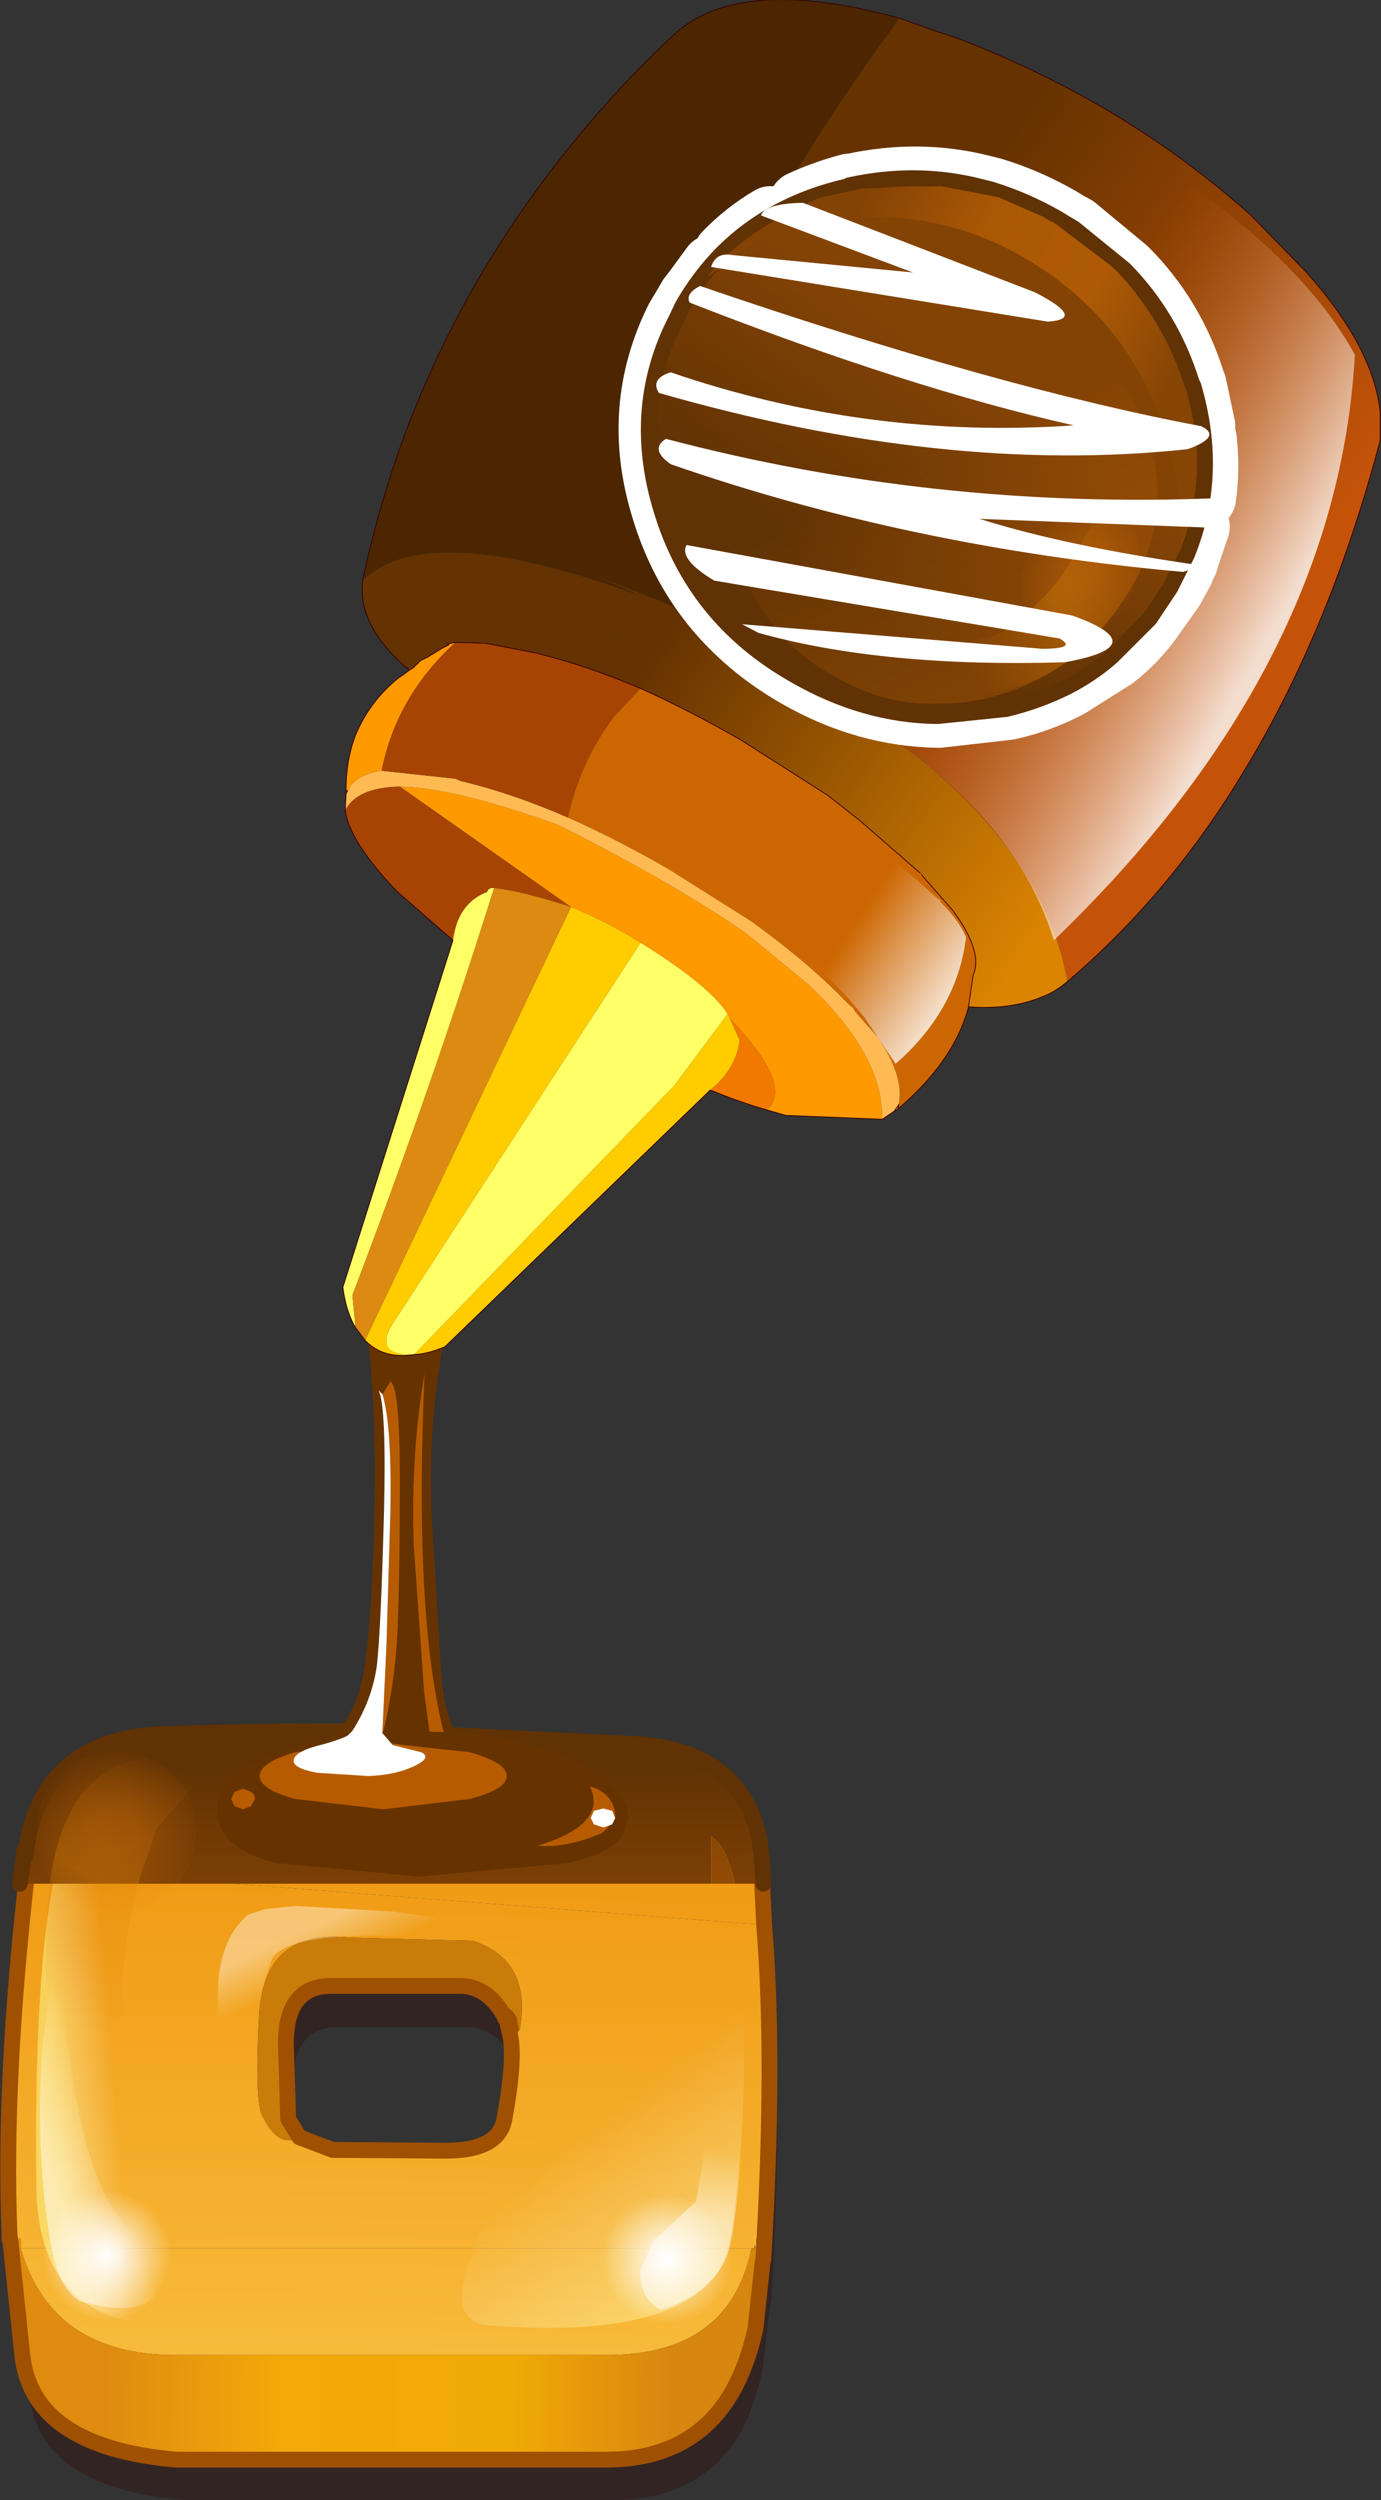 <?xml version="1.0" encoding="UTF-8" standalone="no"?>
<svg xmlns:xlink="http://www.w3.org/1999/xlink" height="157.8px" width="87.2px" xmlns="http://www.w3.org/2000/svg">
  <rect width="100%" height="100%" fill="#333333" stroke="none"/>
  <g transform="matrix(1.0, 0.0, 0.0, 1.0, 43.65, 78.9)">
    <path d="M-3.75 33.85 Q4.2 34.1 4.95 42.1 L5.1 45.15 Q5.8 53.65 5.05 66.3 L5.0 66.45 4.5 70.65 Q4.0 73.1 2.95 74.9 0.45 78.85 -4.8 78.9 L-4.9 78.9 -32.05 78.9 Q-41.2 78.1 -41.8 72.25 L-42.5 65.05 -42.55 64.75 -42.55 64.65 Q-43.0 55.05 -41.45 41.6 L-41.4 42.05 -41.35 41.6 Q-40.25 33.5 -32.6 33.2 -25.25 32.9 -18.15 33.05 L-3.75 33.85 M-10.95 51.7 L-11.05 51.2 -11.2 50.95 -11.2 51.0 -11.25 51.05 Q-12.4 49.05 -14.1 49.05 L-22.3 49.05 Q-25.15 49.05 -25.15 52.65 L-25.0 57.4 -24.3 58.6 -22.2 59.35 -15.0 59.45 Q-11.7 59.4 -11.3 57.4 -10.65 53.6 -11.0 52.1 L-11.15 51.2 -10.95 51.7 M4.55 65.0 L4.55 65.5 4.7 65.0 4.55 65.0 M4.45 65.55 L4.5 65.5 4.45 65.35 4.45 65.55" fill="#330000" fill-opacity="0.302" fill-rule="evenodd" stroke="none"/>
    <path d="M-41.8 39.0 Q-40.7 30.95 -33.05 30.6 -25.7 30.3 -18.6 30.45 L-4.2 31.25 Q3.75 31.5 4.45 39.55 L4.6 42.6 -41.8 39.0" fill="url(#gradient0)" fill-rule="evenodd" stroke="none"/>
    <path d="M-41.8 39.0 L4.6 42.6 Q5.3 51.1 4.55 63.7 L4.35 62.45 4.25 62.45 4.1 62.45 4.1 62.9 4.1 63.0 4.05 62.95 4.0 62.75 4.0 63.0 3.8 63.0 -42.35 63.0 -42.35 62.45 -42.45 62.35 -42.6 63.5 -43.0 62.5 -43.05 62.45 -43.05 62.2 -43.05 62.1 Q-43.45 52.45 -41.9 39.0 L-41.85 39.5 -41.8 39.0 M-11.5 48.6 L-11.6 48.5 -11.5 48.6 -11.4 49.15 Q-11.2 48.4 -10.85 49.3 -10.0 44.85 -13.8 43.6 L-21.6 43.4 Q-27.05 42.8 -27.3 48.45 -27.6 54.1 -27.0 54.8 -26.05 56.7 -24.75 56.0 L-22.65 56.8 -15.5 56.85 Q-12.15 56.85 -11.8 54.85 -11.1 51.05 -11.45 49.5 L-11.65 48.6 -11.7 48.5 -11.6 48.5 -11.7 48.5 -11.7 48.4 -11.7 48.35 -11.5 48.6 M-11.6 48.5 L-11.7 48.35 -11.6 48.5 -11.4 49.15 -11.6 48.5 M-11.4 49.15 L-11.65 48.6 -11.4 49.15 M-43.05 62.2 L-43.0 62.5 -43.05 62.2" fill="url(#gradient1)" fill-rule="evenodd" stroke="none"/>
    <path d="M-11.5 48.6 L-11.7 48.35 -11.7 48.4 -11.75 48.45 Q-12.85 46.45 -14.6 46.45 L-22.75 46.45 Q-25.6 46.45 -25.6 50.1 L-25.45 54.85 -24.75 56.0 Q-26.05 56.7 -27.0 54.8 -27.6 54.1 -27.3 48.45 -27.05 42.8 -21.6 43.4 L-13.8 43.6 Q-10.0 44.85 -10.85 49.3 -11.2 48.4 -11.4 49.15 L-11.5 48.6" fill="#ca7c0b" fill-rule="evenodd" stroke="none"/>
    <path d="M3.8 63.0 Q2.45 69.7 -5.25 69.75 L-5.35 69.75 -32.55 69.75 Q-40.4 69.75 -42.35 63.0 L3.8 63.0" fill="url(#gradient2)" fill-rule="evenodd" stroke="none"/>
    <path d="M4.55 63.7 L4.5 63.9 4.05 68.1 Q3.5 70.55 2.45 72.3 0.0 76.3 -5.25 76.35 L-5.35 76.35 -32.55 76.35 Q-41.65 75.55 -42.25 69.7 L-43.0 62.5 -42.6 63.5 -42.45 62.35 -42.35 62.45 -42.35 63.0 Q-40.4 69.75 -32.55 69.75 L-5.35 69.75 -5.25 69.75 Q2.45 69.7 3.8 63.0 L4.0 63.0 4.05 62.95 4.1 63.0 4.1 62.9 4.25 62.45 4.35 62.45 4.55 63.7" fill="url(#gradient3)" fill-rule="evenodd" stroke="none"/>
    <path d="M4.6 42.6 L4.45 39.55 Q3.75 31.5 -4.2 31.25 L-18.6 30.45 Q-25.7 30.3 -33.05 30.6 -40.7 30.95 -41.8 39.0 L-41.85 39.5 -41.9 39.0 Q-43.45 52.45 -43.05 62.1 L-43.05 62.2 -43.05 62.45 M4.6 42.6 Q5.3 51.1 4.55 63.7 L4.5 63.9 4.05 68.1 Q3.5 70.55 2.45 72.3 0.0 76.3 -5.25 76.35 L-5.35 76.35 -32.55 76.35 Q-41.65 75.55 -42.25 69.7 L-43.0 62.5 -43.05 62.2 M-11.6 48.5 L-11.5 48.6 -11.7 48.35 -11.7 48.4 -11.7 48.5 -11.65 48.6 -11.4 49.15 -11.5 48.6 M-11.6 48.5 L-11.7 48.5 -11.75 48.5 M-11.75 48.45 L-11.7 48.5 -11.65 48.6 -11.45 49.5 Q-11.1 51.05 -11.8 54.85 -12.15 56.85 -15.5 56.85 L-22.65 56.8 -24.75 56.0 -25.45 54.85 -25.6 50.1 Q-25.6 46.45 -22.75 46.45 L-14.6 46.45 Q-12.85 46.45 -11.75 48.45" fill="none" stroke="#9f5000" stroke-linecap="round" stroke-linejoin="round" stroke-width="1.0"/>
    <path d="M-11.7 48.35 L-11.6 48.5 -11.4 49.15 M-11.7 48.4 L-11.75 48.45 -11.75 48.5" fill="none" stroke="#9f5000" stroke-linecap="round" stroke-linejoin="round" stroke-width="1.0"/>
    <path d="M-16.4 42.1 L-15.1 42.55 -15.25 43.5 Q-25.35 42.7 -26.5 44.8 -27.4 47.35 -27.4 48.8 L-28.55 48.8 -29.8 48.8 Q-30.3 44.15 -28.2 42.15 L-28.0 41.95 -26.9 41.6 -25.95 41.5 -24.95 41.4 -18.9 41.75 -16.4 42.1" fill="url(#gradient4)" fill-rule="evenodd" stroke="none"/>
    <path d="M-34.75 67.75 Q-41.2 66.8 -41.35 59.3 -41.7 33.75 -36.5 33.4 -27.7 30.95 -29.75 44.4 -36.1 49.9 -34.75 67.75" fill="url(#gradient5)" fill-rule="evenodd" stroke="none"/>
    <path d="M-28.35 34.0 Q-35.0 36.3 -36.0 40.2 -38.8 42.7 -39.7 40.2 -40.25 31.6 -30.45 31.7 L-28.35 34.0" fill="url(#gradient6)" fill-rule="evenodd" stroke="none"/>
    <path d="M2.95 47.85 L3.3 46.9 Q3.55 55.75 2.45 62.4 1.35 69.05 -13.15 67.85 -15.15 67.3 -14.2 64.35 -13.25 61.4 -12.75 61.1 L-9.2 58.45 -6.05 52.85 Q-5.8 52.4 -5.05 49.15 -4.3 45.85 -0.95 45.8 1.9 45.7 2.95 47.85" fill="url(#gradient7)" fill-rule="evenodd" stroke="none"/>
    <path d="M3.4 53.9 Q3.05 59.65 2.5 62.6 1.95 65.6 -1.9 66.9 -3.2 66.25 -3.25 64.45 L-2.4 62.55 0.3 60.05 Q1.6 52.85 2.6 40.85 3.75 48.15 3.4 53.9" fill="url(#gradient8)" fill-rule="evenodd" stroke="none"/>
    <path d="M-40.95 50.1 L-39.7 41.0 Q-39.95 48.4 -38.6 54.7 -37.3 60.95 -34.55 62.55 L-33.75 63.6 Q-32.7 67.95 -38.6 66.35 -39.9 65.55 -40.35 63.2 -40.85 60.8 -41.05 57.2 -41.25 53.6 -40.95 50.1" fill="url(#gradient9)" fill-rule="evenodd" stroke="none"/>
    <path d="M-4.55 60.65 Q-3.3 59.4 -1.55 59.45 0.25 59.4 1.45 60.65 2.75 61.9 2.75 63.7 2.75 65.5 1.45 66.7 0.25 68.0 -1.55 68.0 -3.3 68.0 -4.55 66.7 -5.8 65.5 -5.8 63.7 -5.8 61.9 -4.55 60.65" fill="url(#gradient10)" fill-rule="evenodd" stroke="none"/>
    <path d="M-39.9 60.4 Q-38.65 59.15 -36.9 59.2 -35.1 59.15 -33.9 60.4 -32.6 61.65 -32.6 63.45 -32.6 65.25 -33.9 66.45 -35.1 67.75 -36.9 67.75 -38.65 67.75 -39.9 66.45 -41.15 65.25 -41.15 63.45 -41.15 61.65 -39.9 60.4" fill="url(#gradient11)" fill-rule="evenodd" stroke="none"/>
    <path d="M2.75 40.0 Q2.3 37.9 1.5 37.2 L1.25 37.0 1.25 40.0 -42.4 40.0 -42.1 37.85 -42.05 38.25 -42.0 37.85 -41.9 37.2 Q-40.6 30.8 -33.25 30.55 -25.85 30.3 -18.7 30.45 L-4.25 31.15 Q3.1 31.3 4.3 37.2 L4.45 38.3 4.55 40.0 2.75 40.0" fill="url(#gradient12)" fill-rule="evenodd" stroke="none"/>
    <path d="M2.75 40.0 L1.25 40.0 1.25 37.0 1.5 37.2 Q2.3 37.9 2.75 40.0" fill="url(#gradient13)" fill-rule="evenodd" stroke="none"/>
    <path d="M-42.4 40.0 L-42.1 37.85 -42.05 38.25 -42.0 37.85 -41.9 37.2 Q-40.6 30.8 -33.25 30.55 -25.85 30.3 -18.7 30.45 L-4.25 31.15 Q3.1 31.3 4.3 37.2 L4.45 38.3 4.55 40.0" fill="none" stroke="#603204" stroke-linecap="round" stroke-linejoin="round" stroke-width="1.0"/>
    <path d="M-32.75 33.1 Q-31.25 34.6 -31.25 36.75 -31.25 38.85 -32.75 40.3 -34.2 41.8 -36.3 41.8 -38.4 41.8 -39.9 40.3 -41.35 38.85 -41.35 36.75 -41.35 34.6 -39.9 33.1 -38.4 31.65 -36.3 31.65 -34.2 31.65 -32.75 33.1" fill="url(#gradient14)" fill-rule="evenodd" stroke="none"/>
    <path d="M-40.65 41.4 Q-40.1 33.65 -35.5 32.3 L-34.35 32.0 -33.7 32.2 -33.2 32.35 -33.1 32.4 Q-31.9 33.1 -31.25 33.65 L-31.55 34.0 -33.8 36.55 -34.25 38.05 Q-34.8 39.25 -35.15 41.05 -35.75 43.55 -35.95 46.35 L-35.75 48.25 -36.7 48.85 -39.4 49.25 Q-41.2 49.15 -40.65 41.4" fill="url(#gradient15)" fill-rule="evenodd" stroke="none"/>
    <path d="M-16.8 7.45 L-16.4 10.05 -16.4 9.0 Q-16.4 9.35 -16.55 8.7 L-16.8 7.45 -16.55 8.7 Q-16.4 9.35 -16.4 9.0 L-16.4 10.05 -16.8 7.45 Q-17.75 12.6 -17.55 18.6 L-16.9 27.85 -16.55 30.45 -16.15 31.2 -20.7 31.2 Q-19.55 31.15 -19.5 30.35 L-19.5 30.6 Q-18.75 27.7 -18.55 24.1 -18.4 20.45 -18.4 14.55 -18.4 8.6 -19.0 8.3 L-19.5 9.1 -19.75 8.85 Q-19.25 9.75 -19.4 16.45 -19.6 24.0 -19.85 26.2 -20.15 28.4 -21.4 30.35 -22.1 31.1 -22.55 31.2 L-23.3 31.2 Q-21.1 29.75 -20.6 26.15 -20.1 22.5 -20.0 16.1 -19.9 9.65 -20.45 5.35 L-15.55 5.35 Q-16.65 10.8 -16.4 16.7 L-15.8 26.65 Q-15.5 30.65 -14.0 31.2 L-15.4 31.2 Q-17.55 23.75 -16.8 7.45" fill="#663300" fill-rule="evenodd" stroke="none"/>
    <path d="M-16.8 7.45 Q-17.55 23.75 -15.4 31.2 L-16.15 31.2 -16.55 30.45 -16.9 27.85 -17.55 18.6 Q-17.75 12.6 -16.8 7.45 M-19.5 9.1 L-19.0 8.3 Q-18.4 8.6 -18.4 14.55 -18.4 20.45 -18.55 24.1 -18.75 27.7 -19.5 30.6 L-19.5 30.35 -19.25 25.0 -19.0 16.55 Q-18.9 11.05 -19.5 9.1" fill="#b75b00" fill-rule="evenodd" stroke="none"/>
    <path d="M-22.55 31.2 Q-22.1 31.1 -21.4 30.35 -20.15 28.4 -19.85 26.2 -19.6 24.0 -19.4 16.45 -19.25 9.75 -19.75 8.85 L-19.5 9.1 Q-18.9 11.05 -19.0 16.55 L-19.25 25.0 -19.5 30.35 Q-19.55 31.15 -20.7 31.2 L-22.55 31.2" fill="#ffffff" fill-rule="evenodd" stroke="none"/>
    <path d="M-16.8 7.45 L-16.55 8.7 Q-16.4 9.35 -16.4 9.0 L-16.4 10.05 -16.8 7.45 Q-17.55 23.75 -15.4 31.2 L-16.15 31.2 -16.55 30.45 -16.9 27.85 -17.55 18.6 Q-17.75 12.6 -16.8 7.45 Z" fill="none" stroke="#663300" stroke-linecap="round" stroke-linejoin="round" stroke-width="0.05"/>
    <path d="M-24.7 31.3 Q-21.45 30.4 -17.2 30.4 -11.8 30.35 -7.9 32.0 -5.55 32.95 -4.6 34.2 -4.0 34.9 -4.0 35.75 L-4.2 36.75 Q-4.95 38.1 -7.85 38.7 L-17.2 39.55 -26.15 38.7 Q-29.35 37.95 -29.85 36.05 L-29.95 35.55 Q-30.15 33.25 -26.35 31.85 L-24.7 31.3 M-4.8 35.7 Q-4.9 34.3 -6.4 33.85 -5.25 36.25 -9.7 37.6 -7.85 37.75 -5.65 36.8 -5.05 36.35 -4.8 35.7 M-29.05 34.65 L-28.85 35.1 -28.3 35.3 -27.8 35.1 -27.55 34.65 Q-27.55 34.4 -27.8 34.2 L-28.3 34.0 -28.85 34.2 -29.05 34.65" fill="#663300" fill-rule="evenodd" stroke="none"/>
    <path d="M-29.05 34.65 L-28.85 34.2 -28.3 34.0 -27.8 34.2 Q-27.55 34.4 -27.55 34.65 L-27.8 35.1 -28.3 35.3 -28.85 35.1 -29.05 34.65 M-4.8 35.7 Q-5.05 36.35 -5.65 36.8 -7.85 37.75 -9.7 37.6 -5.25 36.25 -6.4 33.85 -4.9 34.3 -4.8 35.7" fill="#b75b00" fill-rule="evenodd" stroke="none"/>
    <path d="M-14.0 34.65 L-19.45 35.3 -25.0 34.65 Q-27.25 34.05 -27.25 33.2 -27.25 32.35 -25.0 31.7 L-19.45 31.1 -14.0 31.7 Q-11.65 32.35 -11.65 33.2 -11.65 34.05 -14.0 34.65" fill="#b75b00" fill-rule="evenodd" stroke="none"/>
    <path d="M-18.85 31.25 L-17.05 31.7 Q-16.35 32.05 -17.55 32.6 -18.75 33.15 -20.4 33.2 L-23.6 33.0 Q-25.25 32.7 -25.1 32.15 -24.95 31.6 -23.25 31.2 -21.6 30.75 -20.95 30.2 L-19.8 30.15 -18.85 31.25" fill="#ffffff" fill-rule="evenodd" stroke="none"/>
    <path d="M-4.8 35.85 L-5.0 36.25 -5.55 36.45 -6.15 36.25 -6.35 35.85 -6.15 35.4 -5.55 35.25 -5.0 35.4 -4.8 35.85" fill="#ffffff" fill-rule="evenodd" stroke="none"/>
    <path d="M-17.5 6.6 Q-20.0 6.7 -18.95 4.8 L-3.2 -19.4 Q1.15 -16.7 2.3 -14.9 L-1.1 -10.35 -17.5 6.6 M-21.2 4.9 Q-21.8 3.9 -22.0 2.35 L-15.05 -19.55 Q-14.75 -21.9 -12.9 -22.6 -12.8 -22.9 -12.45 -22.85 -16.45 -10.1 -21.4 2.85 L-21.2 4.9" fill="#ffff66" fill-rule="evenodd" stroke="none"/>
    <path d="M-17.5 6.6 Q-19.45 6.9 -20.6 5.7 L-7.6 -21.65 Q-5.45 -20.8 -3.2 -19.4 L-18.95 4.8 Q-20.0 6.7 -17.5 6.6 L-1.1 -10.35 2.3 -14.9 2.45 -14.6 3.05 -13.25 Q2.85 -11.45 1.2 -10.1 L-15.55 6.1 Q-16.6 6.55 -17.5 6.6" fill="#ffcc00" fill-rule="evenodd" stroke="none"/>
    <path d="M17.5 -15.35 L17.5 -15.3 Q17.0 -13.5 15.85 -11.9 14.75 -10.35 13.05 -8.9 L13.05 -8.95 13.1 -9.2 Q13.45 -10.95 11.8 -13.4 L10.3 -15.1 10.25 -15.25 10.0 -15.45 9.15 -16.3 Q6.9 -18.5 3.85 -20.7 L3.55 -20.9 -1.45 -24.05 Q-4.75 -25.95 -7.8 -27.3 -7.0 -30.85 -4.9 -33.65 L-3.2 -35.45 -3.1 -35.4 Q-0.1 -34.05 3.2 -32.15 L8.3 -28.9 Q8.45 -28.8 8.55 -28.75 L10.65 -27.1 14.1 -24.1 14.45 -23.8 14.55 -23.7 14.65 -23.55 16.5 -21.45 Q17.55 -20.05 17.85 -18.95 18.1 -18.0 17.8 -17.35 L17.5 -15.35" fill="#cc6600" fill-rule="evenodd" stroke="none"/>
    <path d="M-3.2 -19.4 Q-5.45 -20.8 -7.6 -21.65 L-18.4 -29.25 Q-15.0 -29.2 -8.45 -26.85 -1.25 -23.25 3.45 -20.0 L7.35 -16.8 Q12.15 -12.3 12.05 -8.25 L5.95 -8.5 4.75 -8.85 Q6.55 -10.3 2.45 -14.6 L2.3 -14.9 Q1.15 -16.7 -3.2 -19.4 M-21.8 -29.05 Q-21.8 -30.95 -21.2 -32.5 -20.3 -34.65 -18.5 -36.1 L-18.2 -36.3 -17.8 -36.6 -17.55 -36.75 -17.1 -37.2 -16.6 -37.45 -15.7 -38.0 -15.3 -38.2 -15.4 -38.25 -14.9 -38.35 Q-18.65 -34.9 -19.55 -30.25 -20.95 -30.05 -21.55 -29.25 L-21.6 -29.1 -21.7 -29.0 -21.8 -29.05 M13.05 -8.9 L12.8 -8.75 13.05 -9.1 13.1 -9.2 13.05 -8.95 13.05 -8.9" fill="#ff9900" fill-rule="evenodd" stroke="none"/>
    <path d="M-21.85 -27.75 L-21.8 -28.8 -21.7 -29.0 -21.6 -29.1 -21.55 -29.25 Q-20.95 -30.05 -19.55 -30.25 L-14.9 -29.75 -14.55 -29.6 Q-11.35 -28.85 -7.8 -27.3 -4.75 -25.95 -1.45 -24.05 L3.55 -20.9 3.85 -20.7 Q6.9 -18.5 9.15 -16.3 L10.0 -15.45 10.25 -15.25 10.3 -15.1 11.8 -13.4 Q13.45 -10.95 13.1 -9.2 L13.05 -9.1 12.8 -8.75 12.05 -8.25 Q12.15 -12.3 7.35 -16.8 L3.45 -20.0 Q-1.25 -23.25 -8.45 -26.85 -15.0 -29.2 -18.4 -29.25 -21.1 -29.2 -21.85 -27.75" fill="#ffba53" fill-rule="evenodd" stroke="none"/>
    <path d="M-17.8 -36.6 Q-21.1 -39.35 -20.75 -42.25 -16.7 -46.25 -3.1 -41.25 -6.75 -39.3 -3.1 -35.4 L-3.2 -35.45 Q-6.75 -36.95 -9.9 -37.7 L-13.0 -38.3 -14.9 -38.35 -15.4 -38.25 -15.3 -38.2 -15.7 -38.0 -16.6 -37.45 -17.1 -37.2 -17.55 -36.75 -17.8 -36.6" fill="#653201" fill-rule="evenodd" stroke="none"/>
    <path d="M4.75 -8.85 Q3.0 -9.35 1.2 -10.1 2.85 -11.45 3.05 -13.25 L2.45 -14.6 Q6.55 -10.3 4.75 -8.85" fill="#f27900" fill-rule="evenodd" stroke="none"/>
    <path d="M-15.05 -19.55 L-18.6 -22.65 Q-21.6 -25.8 -21.85 -27.75 -21.1 -29.2 -18.4 -29.25 L-7.6 -21.65 Q-10.65 -22.65 -12.45 -22.85 -12.8 -22.9 -12.9 -22.6 -14.75 -21.9 -15.05 -19.55 M-7.8 -27.3 Q-11.35 -28.85 -14.55 -29.6 L-14.9 -29.75 -19.55 -30.25 Q-18.65 -34.9 -14.9 -38.35 L-13.0 -38.3 -9.9 -37.7 Q-6.75 -36.95 -3.2 -35.45 L-4.9 -33.65 Q-7.0 -30.85 -7.8 -27.3 M-7.6 -21.65 L-7.95 -21.8 -8.55 -22.0 -7.6 -21.65" fill="#a74403" fill-rule="evenodd" stroke="none"/>
    <path d="M-7.6 -21.65 L-20.6 5.7 -21.2 4.9 -21.4 2.85 Q-16.45 -10.1 -12.45 -22.85 -10.65 -22.65 -7.6 -21.65 L-8.55 -22.0 -7.95 -21.8 -7.6 -21.65" fill="#dc8a12" fill-rule="evenodd" stroke="none"/>
    <path d="M23.75 -16.95 Q23.0 -16.3 22.2 -16.0 20.2 -15.15 17.5 -15.35 L17.8 -17.35 Q18.1 -18.0 17.85 -18.95 17.55 -20.05 16.5 -21.45 L14.65 -23.55 14.55 -23.7 14.45 -23.8 14.1 -24.1 10.65 -27.1 8.55 -28.75 Q8.45 -28.8 8.3 -28.9 L3.2 -32.15 Q-0.1 -34.05 -3.1 -35.4 -6.75 -39.3 -3.1 -41.25 L-6.35 -42.7 -0.95 -40.55 Q5.05 -37.7 11.2 -33.4 L14.1 -31.25 Q17.45 -28.6 19.65 -25.8 22.95 -21.55 23.75 -16.95" fill="url(#gradient16)" fill-rule="evenodd" stroke="none"/>
    <path d="M13.15 -77.75 L15.25 -77.0 Q17.05 -76.45 18.75 -75.7 28.1 -71.8 35.4 -65.25 L38.85 -61.7 Q43.05 -57.0 43.5 -52.9 L43.5 -51.1 Q40.4 -39.4 35.15 -30.65 30.4 -22.6 23.75 -16.95 22.95 -21.55 19.65 -25.8 17.45 -28.6 14.1 -31.25 L11.2 -33.4 Q5.05 -37.7 -0.95 -40.55 -4.5 -53.75 13.15 -77.75" fill="url(#gradient17)" fill-rule="evenodd" stroke="none"/>
    <path d="M-20.75 -42.25 L-20.65 -42.75 Q-19.65 -47.25 -18.1 -51.45 -14.05 -62.3 -6.2 -71.4 -3.8 -74.2 -1.0 -76.8 3.15 -80.5 13.15 -77.75 -4.5 -53.75 -0.95 -40.55 L-6.35 -42.7 -3.1 -41.25 Q-16.7 -46.25 -20.75 -42.25" fill="#4b2601" fill-rule="evenodd" stroke="none"/>
    <path d="M-20.6 5.7 Q-19.45 6.9 -17.5 6.6 -16.6 6.55 -15.55 6.1 L1.2 -10.1 Q3.0 -9.35 4.75 -8.85 L5.95 -8.5 12.05 -8.25 12.8 -8.75 13.05 -9.1 13.1 -9.2 13.05 -8.95 13.05 -8.9 12.8 -8.75 M-20.6 5.7 L-21.2 4.9 Q-21.8 3.9 -22.0 2.35 L-15.05 -19.55 -18.6 -22.65 Q-21.6 -25.8 -21.85 -27.75 L-21.8 -28.8 -21.7 -29.0 M-17.8 -36.6 Q-21.1 -39.35 -20.75 -42.25 L-20.65 -42.75 Q-19.65 -47.25 -18.1 -51.45 -14.05 -62.3 -6.2 -71.4 -3.8 -74.2 -1.0 -76.8 3.15 -80.5 13.15 -77.75 L15.25 -77.0 Q17.05 -76.45 18.75 -75.7 28.1 -71.8 35.4 -65.25 L38.85 -61.7 Q43.05 -57.0 43.5 -52.9 L43.5 -51.1 Q40.4 -39.4 35.15 -30.65 30.4 -22.6 23.75 -16.95 23.0 -16.3 22.2 -16.0 20.2 -15.15 17.5 -15.35 L17.5 -15.3 Q17.0 -13.5 15.85 -11.9 14.75 -10.35 13.05 -8.9 M17.8 -17.35 L17.5 -15.35" fill="none" stroke="#330000" stroke-linecap="round" stroke-linejoin="round" stroke-width="0.05"/>
    <path d="M-21.8 -28.8 L-21.8 -29.05 Q-21.8 -30.95 -21.2 -32.5 -20.3 -34.65 -18.5 -36.1 L-18.2 -36.3 -17.8 -36.6 -17.55 -36.75 -17.1 -37.2 -16.6 -37.45 -15.7 -38.0 -15.3 -38.2 -15.4 -38.25 -14.9 -38.35 -13.0 -38.3 -9.9 -37.7 Q-6.75 -36.95 -3.2 -35.45 L-3.1 -35.4 Q-0.1 -34.05 3.2 -32.15 L8.3 -28.9 Q8.45 -28.8 8.55 -28.75 L10.65 -27.1 14.1 -24.1 14.45 -23.8 M14.55 -23.7 L14.65 -23.55 16.5 -21.45 Q17.55 -20.05 17.85 -18.95 18.1 -18.0 17.8 -17.35" fill="none" stroke="#330000" stroke-linecap="round" stroke-linejoin="round" stroke-width="0.05"/>
    <path d="M10.1 -33.7 L30.05 -68.25 Q38.75 -62.35 41.9 -56.5 40.8 -36.8 22.9 -19.55 20.2 -28.15 10.1 -33.7" fill="url(#gradient18)" fill-rule="evenodd" stroke="none"/>
    <path d="M8.0 -17.65 L6.35 -19.2 Q5.75 -19.55 5.45 -18.95 L5.6 -18.65 5.0 -19.05 4.7 -19.25 5.6 -20.05 Q7.75 -22.3 8.8 -24.75 L9.35 -26.6 9.45 -27.3 9.7 -27.15 11.8 -25.5 15.25 -22.45 15.6 -22.15 15.7 -22.1 15.75 -21.95 Q16.9 -20.8 17.35 -19.75 16.85 -15.55 13.5 -12.3 L12.9 -11.75 12.6 -12.2 10.95 -14.65 Q9.05 -17.0 8.0 -17.65" fill="url(#gradient19)" fill-rule="evenodd" stroke="none"/>
    <path d="M-0.1 -60.15 L0.0 -59.85 Q13.7 -54.5 24.25 -52.15 11.25 -51.15 -1.25 -55.45 -2.45 -55.05 -2.0 -54.15 16.1 -49.0 31.4 -50.6 L32.45 -51.15 Q32.65 -49.25 32.4 -47.5 15.05 -46.85 -1.5 -51.25 -2.6 -50.6 -1.25 -49.65 13.8 -44.4 31.0 -42.85 L30.4 -41.75 29.05 -39.85 Q28.05 -38.45 26.7 -37.4 L23.85 -35.6 Q22.05 -34.65 20.05 -34.2 L15.65 -33.7 Q11.0 -33.75 6.65 -36.25 0.25 -39.95 -1.8 -46.8 -3.75 -53.1 -0.9 -58.8 L-0.45 -59.55 -0.1 -60.15 M32.35 -52.0 L32.25 -52.05 Q19.4 -54.45 0.65 -60.9 L0.25 -60.6 1.35 -62.1 22.55 -58.65 Q25.0 -58.85 21.7 -60.55 L7.1 -66.15 6.9 -66.1 Q8.3 -66.75 9.95 -67.2 L10.1 -67.2 Q14.4 -68.15 18.45 -67.1 L19.05 -66.95 Q21.2 -66.3 23.3 -65.1 L23.7 -64.85 24.25 -64.55 27.45 -61.9 Q30.45 -58.9 31.75 -54.7 L31.8 -54.6 32.35 -52.0 M-0.25 -44.55 Q-0.75 -43.65 1.5 -42.4 L23.3 -38.65 Q24.45 -37.95 22.25 -38.0 L3.3 -39.6 4.35 -39.0 Q12.15 -36.8 23.65 -37.15 29.35 -38.2 24.15 -40.15 L-0.25 -44.55 M2.15 -62.9 Q3.4 -64.2 5.0 -65.15 L14.05 -61.75 2.65 -62.9 2.15 -62.9 M32.0 -45.65 L31.4 -43.9 31.25 -43.4 Q23.4 -44.5 18.3 -46.15 L32.0 -45.65" fill="url(#gradient20)" fill-rule="evenodd" stroke="none"/>
    <path d="M32.45 -51.15 L31.4 -50.6 Q16.1 -49.0 -2.0 -54.15 -2.45 -55.05 -1.25 -55.45 11.25 -51.15 24.25 -52.15 13.7 -54.5 0.0 -59.85 L-0.1 -60.15 0.25 -60.6 0.65 -60.9 Q19.4 -54.45 32.25 -52.05 L32.35 -52.0 Q33.15 -51.55 32.45 -51.15 M31.0 -42.85 Q13.8 -44.4 -1.25 -49.65 -2.6 -50.6 -1.5 -51.25 15.05 -46.85 32.4 -47.5 L33.1 -47.5 Q33.7 -46.7 32.65 -45.65 L32.0 -45.65 18.3 -46.15 Q23.4 -44.5 31.25 -43.4 L32.3 -43.3 31.1 -42.85 31.0 -42.85 M-0.25 -44.55 L24.15 -40.15 Q29.35 -38.2 23.65 -37.15 12.15 -36.8 4.35 -39.0 L3.3 -39.6 22.25 -38.0 Q24.45 -37.95 23.3 -38.65 L1.5 -42.4 Q-0.75 -43.65 -0.25 -44.55 M1.35 -62.1 L1.3 -62.05 Q1.55 -62.8 2.15 -62.9 L2.65 -62.9 14.05 -61.75 5.0 -65.15 4.45 -65.3 Q4.65 -66.05 6.9 -66.1 L7.1 -66.15 21.7 -60.55 Q25.0 -58.85 22.55 -58.65 L1.35 -62.1" fill="#ffffff" fill-rule="evenodd" stroke="none"/>
    <path d="M-0.1 -60.15 L-0.45 -59.55 -0.9 -58.8 Q-3.75 -53.1 -1.8 -46.8 0.25 -39.95 6.65 -36.25 11.0 -33.75 15.65 -33.7 L20.05 -34.2 Q22.05 -34.65 23.85 -35.6 L26.7 -37.4 Q28.05 -38.45 29.05 -39.85 L30.4 -41.75 31.0 -42.85 M32.4 -47.5 Q32.65 -49.25 32.45 -51.15 M0.25 -60.6 L-0.1 -60.15 M0.25 -60.6 L1.35 -62.1 M2.15 -62.9 Q3.4 -64.2 5.0 -65.15 M6.9 -66.1 Q8.3 -66.75 9.95 -67.2 L10.1 -67.2 Q14.4 -68.15 18.45 -67.1 L19.05 -66.95 Q21.2 -66.3 23.3 -65.1 L23.7 -64.85 24.25 -64.55 27.45 -61.9 Q30.45 -58.9 31.75 -54.7 L31.8 -54.6 32.35 -52.0 M32.0 -45.65 L31.4 -43.9 31.25 -43.4" fill="none" stroke="#ffffff" stroke-linecap="round" stroke-linejoin="round" stroke-width="4.0"/>
    <path d="M15.55 -33.7 Q10.9 -33.75 6.5 -36.3 0.15 -39.9 -1.9 -46.75 -3.85 -53.15 -0.95 -58.75 L-0.55 -59.6 Q0.4 -61.25 1.65 -62.6 4.85 -66.0 9.9 -67.15 L9.95 -67.2 Q14.25 -68.15 18.3 -67.1 L18.9 -66.95 Q21.05 -66.3 23.15 -65.1 L23.55 -64.85 24.15 -64.5 27.35 -61.9 Q30.3 -58.9 31.6 -54.75 L31.7 -54.55 Q33.35 -48.95 31.3 -43.9 L30.25 -41.8 28.95 -39.85 26.55 -37.45 Q25.3 -36.35 23.75 -35.55 21.95 -34.65 19.9 -34.15 L15.55 -33.7" fill="url(#gradient21)" fill-rule="evenodd" stroke="none"/>
    <path d="M15.55 -33.7 Q10.9 -33.75 6.5 -36.3 0.15 -39.9 -1.9 -46.75 -3.85 -53.15 -0.95 -58.75 L-0.55 -59.6 Q0.4 -61.25 1.65 -62.6 4.85 -66.0 9.9 -67.15 L9.95 -67.2 Q14.25 -68.15 18.3 -67.1 L18.9 -66.95 Q21.05 -66.3 23.15 -65.1 L23.55 -64.85 24.15 -64.5 27.35 -61.9 Q30.3 -58.9 31.6 -54.75 L31.7 -54.55 Q33.35 -48.95 31.3 -43.9 L30.25 -41.8 28.95 -39.85 26.55 -37.45 Q25.3 -36.35 23.75 -35.55 21.95 -34.65 19.9 -34.15 L15.55 -33.7 Z" fill="none" stroke="#603204" stroke-linecap="round" stroke-linejoin="round" stroke-width="1.0"/>
    <path d="M30.9 -44.25 Q31.05 -47.3 30.25 -50.4 28.15 -58.55 20.9 -62.7 13.7 -66.85 4.85 -64.1 L3.3 -63.15 1.0 -61.4 Q3.1 -64.2 8.05 -66.4 L8.0 -66.35 8.05 -66.4 10.75 -67.0 15.75 -67.15 19.4 -66.45 22.25 -65.2 22.65 -64.95 22.8 -64.9 23.1 -64.7 26.4 -62.2 26.85 -61.8 27.45 -61.15 Q29.9 -58.3 31.05 -54.6 L31.1 -54.5 31.25 -54.05 Q32.5 -49.35 31.2 -45.1 L30.9 -44.25" fill="url(#gradient22)" fill-rule="evenodd" stroke="none"/>
    <path d="M5.6 -38.95 Q3.5 -41.25 2.7 -44.55 1.3 -50.1 4.15 -55.15 L4.45 -55.55 6.25 -57.7 7.85 -59.05 10.6 -60.65 Q12.4 -61.5 15.6 -61.6 L18.75 -61.1 Q20.1 -60.75 22.65 -59.25 L23.65 -58.6 Q27.0 -56.55 28.75 -51.6 30.55 -46.5 27.65 -41.55 L26.85 -40.35 24.9 -38.1 Q22.6 -35.95 19.3 -35.0 17.6 -34.5 16.0 -34.5 12.35 -34.25 8.95 -36.25 6.95 -37.35 5.6 -38.95" fill="url(#gradient23)" fill-rule="evenodd" stroke="none"/>
    <path d="M20.85 -41.35 Q20.6 -43.0 21.5 -44.55 22.4 -46.1 23.9 -46.7 L26.75 -46.5 Q28.05 -45.75 28.35 -44.1 28.6 -42.5 27.7 -40.95 26.8 -39.4 25.3 -38.75 23.75 -38.25 22.45 -39.0 21.2 -39.75 20.85 -41.35" fill="url(#gradient24)" fill-rule="evenodd" stroke="none"/>
    <path d="M25.2 -45.6 Q25.8 -46.75 27.05 -46.8 28.25 -46.8 29.0 -45.8 29.7 -44.7 27.05 -40.7 24.4 -36.65 20.2 -35.45 16.1 -34.35 14.9 -36.3 13.7 -38.25 15.35 -38.25 L17.55 -38.4 18.95 -38.7 Q19.85 -39.0 21.4 -40.4 22.95 -41.8 23.75 -43.1 L25.2 -45.6" fill="url(#gradient25)" fill-rule="evenodd" stroke="none"/>
    <path d="M-0.3 -44.5 L24.05 -40.05 Q29.35 -38.15 23.6 -37.1 12.15 -36.75 4.25 -38.95 L3.2 -39.5 22.15 -37.95 Q24.4 -37.95 23.25 -38.6 L1.45 -42.25 Q-0.8 -43.6 -0.3 -44.5 M32.25 -43.2 L31.05 -42.8 Q13.8 -44.35 -1.3 -49.6 -2.65 -50.55 -1.6 -51.2 15.3 -46.75 33.05 -47.45 33.6 -46.6 32.6 -45.6 L18.2 -46.15 Q23.75 -44.4 32.25 -43.2 M31.35 -50.55 Q16.05 -48.9 -2.05 -54.1 -2.6 -55.0 -1.3 -55.4 11.1 -51.15 24.15 -52.05 13.7 -54.4 -0.1 -59.8 -0.4 -60.35 0.55 -60.85 19.4 -54.4 32.2 -52.0 33.55 -51.35 31.35 -50.55 M21.7 -60.45 Q25.0 -58.75 22.5 -58.6 L1.25 -62.05 Q1.55 -63.0 2.6 -62.8 L14.0 -61.7 4.4 -65.3 Q4.65 -66.05 7.05 -66.1 L21.7 -60.45" fill="#ffffff" fill-rule="evenodd" stroke="none"/>
  </g>
  <defs>
    <linearGradient gradientTransform="matrix(4.0E-4, -0.026, 0.028, 4.0E-4, -18.95, 52.5)" gradientUnits="userSpaceOnUse" id="gradient0" spreadMethod="pad" x1="-819.2" x2="819.2">
      <stop offset="0.0" stop-color="#f9c142"/>
      <stop offset="1.0" stop-color="#ee9209"/>
    </linearGradient>
    <linearGradient gradientTransform="matrix(4.0E-4, -0.029, 0.028, 4.0E-4, -18.95, 53.65)" gradientUnits="userSpaceOnUse" id="gradient1" spreadMethod="pad" x1="-819.2" x2="819.2">
      <stop offset="0.0" stop-color="#f9c142"/>
      <stop offset="1.0" stop-color="#ee9209"/>
    </linearGradient>
    <linearGradient gradientTransform="matrix(4.0E-4, -0.029, 0.028, 4.0E-4, -18.95, 53.0)" gradientUnits="userSpaceOnUse" id="gradient2" spreadMethod="pad" x1="-819.2" x2="819.2">
      <stop offset="0.0" stop-color="#f9c142"/>
      <stop offset="1.0" stop-color="#ee9209"/>
    </linearGradient>
    <linearGradient gradientTransform="matrix(0.022, 2.0E-4, -2.0E-4, 0.028, -19.15, 52.85)" gradientUnits="userSpaceOnUse" id="gradient3" spreadMethod="pad" x1="-819.2" x2="819.2">
      <stop offset="0.008" stop-color="#de8b10"/>
      <stop offset="0.318" stop-color="#f2a909"/>
      <stop offset="0.722" stop-color="#f0aa06"/>
      <stop offset="1.0" stop-color="#d7860f"/>
    </linearGradient>
    <linearGradient gradientTransform="matrix(0.003, 0.006, -0.011, 0.005, -37.45, 54.95)" gradientUnits="userSpaceOnUse" id="gradient4" spreadMethod="pad" x1="-819.2" x2="819.2">
      <stop offset="0.0" stop-color="#ffffff" stop-opacity="0.4"/>
      <stop offset="0.267" stop-color="#ffffff" stop-opacity="0.0"/>
    </linearGradient>
    <linearGradient gradientTransform="matrix(0.009, 0.006, 0.003, 0.037, -30.3, 88.3)" gradientUnits="userSpaceOnUse" id="gradient5" spreadMethod="pad" x1="-819.2" x2="819.2">
      <stop offset="0.0" stop-color="#ffff99" stop-opacity="0.498"/>
      <stop offset="0.267" stop-color="#ffffff" stop-opacity="0.0"/>
    </linearGradient>
    <linearGradient gradientTransform="matrix(0.005, 0.005, -0.013, 0.014, -48.2, 51.5)" gradientUnits="userSpaceOnUse" id="gradient6" spreadMethod="pad" x1="-819.2" x2="819.2">
      <stop offset="0.0" stop-color="#ffff99" stop-opacity="0.498"/>
      <stop offset="0.267" stop-color="#ffffff" stop-opacity="0.0"/>
    </linearGradient>
    <linearGradient gradientTransform="matrix(-0.017, -0.004, -0.029, 0.023, -15.3, 67.3)" gradientUnits="userSpaceOnUse" id="gradient7" spreadMethod="pad" x1="-819.2" x2="819.2">
      <stop offset="0.0" stop-color="#ffffa0" stop-opacity="0.463"/>
      <stop offset="0.004" stop-color="#ffff99" stop-opacity="0.498"/>
      <stop offset="0.667" stop-color="#ffffff" stop-opacity="0.0"/>
    </linearGradient>
    <linearGradient gradientTransform="matrix(0.002, -0.01, 0.012, 0.003, 8.4, 54.4)" gradientUnits="userSpaceOnUse" id="gradient8" spreadMethod="pad" x1="-819.2" x2="819.2">
      <stop offset="0.0" stop-color="#ffffff" stop-opacity="0.498"/>
      <stop offset="0.267" stop-color="#ffffff" stop-opacity="0.0"/>
    </linearGradient>
    <linearGradient gradientTransform="matrix(0.009, -0.003, -0.004, -0.012, -40.85, 32.75)" gradientUnits="userSpaceOnUse" id="gradient9" spreadMethod="pad" x1="-819.2" x2="819.2">
      <stop offset="0.0" stop-color="#ffffff" stop-opacity="0.498"/>
      <stop offset="0.267" stop-color="#ffffff" stop-opacity="0.0"/>
    </linearGradient>
    <radialGradient cx="0" cy="0" gradientTransform="matrix(0.005, 0.0, 0.0, 0.005, -1.55, 63.7)" gradientUnits="userSpaceOnUse" id="gradient10" r="819.2" spreadMethod="pad">
      <stop offset="0.0" stop-color="#ffffff"/>
      <stop offset="1.0" stop-color="#ffffff" stop-opacity="0.0"/>
    </radialGradient>
    <radialGradient cx="0" cy="0" gradientTransform="matrix(0.005, 0.0, 0.0, 0.005, -36.9, 63.45)" gradientUnits="userSpaceOnUse" id="gradient11" r="819.2" spreadMethod="pad">
      <stop offset="0.0" stop-color="#ffffff"/>
      <stop offset="1.0" stop-color="#ffffff" stop-opacity="0.0"/>
    </radialGradient>
    <linearGradient gradientTransform="matrix(0.0, 0.012, -0.029, 0.0, -18.9, 39.75)" gradientUnits="userSpaceOnUse" id="gradient12" spreadMethod="pad" x1="-819.2" x2="819.2">
      <stop offset="0.118" stop-color="#603204"/>
      <stop offset="0.616" stop-color="#834305"/>
    </linearGradient>
    <linearGradient gradientTransform="matrix(0.0, -0.011, 0.001, 0.0, 1.7, 44.15)" gradientUnits="userSpaceOnUse" id="gradient13" spreadMethod="pad" x1="-819.2" x2="819.2">
      <stop offset="0.067" stop-color="#ab5805"/>
      <stop offset="0.537" stop-color="#9b5006"/>
      <stop offset="1.0" stop-color="#864505"/>
    </linearGradient>
    <radialGradient cx="0" cy="0" gradientTransform="matrix(0.007, 0.0, 0.0, 0.007, -36.3, 36.75)" gradientUnits="userSpaceOnUse" id="gradient14" r="819.2" spreadMethod="pad">
      <stop offset="0.227" stop-color="#dc730a" stop-opacity="0.302"/>
      <stop offset="1.0" stop-color="#de7307" stop-opacity="0.0"/>
    </radialGradient>
    <linearGradient gradientTransform="matrix(0.005, -0.009, -0.01, -0.005, -37.2, 39.8)" gradientUnits="userSpaceOnUse" id="gradient15" spreadMethod="pad" x1="-819.2" x2="819.2">
      <stop offset="0.0" stop-color="#da7006" stop-opacity="0.0"/>
      <stop offset="0.502" stop-color="#e28c0c" stop-opacity="0.302"/>
      <stop offset="1.0" stop-color="#de7307" stop-opacity="0.0"/>
    </linearGradient>
    <linearGradient gradientTransform="matrix(0.02, 0.014, -0.018, 0.025, 24.45, -41.95)" gradientUnits="userSpaceOnUse" id="gradient16" spreadMethod="pad" x1="-819.2" x2="819.2">
      <stop offset="0.016" stop-color="#653201"/>
      <stop offset="0.773" stop-color="#db8402"/>
    </linearGradient>
    <linearGradient gradientTransform="matrix(0.02, 0.014, -0.018, 0.025, 24.45, -41.95)" gradientUnits="userSpaceOnUse" id="gradient17" spreadMethod="pad" x1="-819.2" x2="819.2">
      <stop offset="0.0" stop-color="#663300"/>
      <stop offset="0.773" stop-color="#c45309"/>
    </linearGradient>
    <linearGradient gradientTransform="matrix(-0.01, -0.006, 0.013, -0.023, 27.8, -42.8)" gradientUnits="userSpaceOnUse" id="gradient18" spreadMethod="pad" x1="-819.2" x2="819.2">
      <stop offset="0.0" stop-color="#ffffff" stop-opacity="0.8"/>
      <stop offset="1.0" stop-color="#c45309" stop-opacity="0.0"/>
    </linearGradient>
    <linearGradient gradientTransform="matrix(-0.006, -0.004, 0.004, -0.006, 11.5, -19.3)" gradientUnits="userSpaceOnUse" id="gradient19" spreadMethod="pad" x1="-819.2" x2="819.2">
      <stop offset="0.0" stop-color="#ffffff" stop-opacity="0.8"/>
      <stop offset="0.647" stop-color="#ffffff" stop-opacity="0.0"/>
    </linearGradient>
    <linearGradient gradientTransform="matrix(0.01, -0.016, 0.018, 0.013, 15.8, -51.9)" gradientUnits="userSpaceOnUse" id="gradient20" spreadMethod="pad" x1="-819.2" x2="819.2">
      <stop offset="0.118" stop-color="#603204"/>
      <stop offset="0.616" stop-color="#834305"/>
    </linearGradient>
    <linearGradient gradientTransform="matrix(0.01, -0.016, 0.018, 0.013, 15.65, -51.95)" gradientUnits="userSpaceOnUse" id="gradient21" spreadMethod="pad" x1="-819.2" x2="819.2">
      <stop offset="0.118" stop-color="#603204"/>
      <stop offset="0.616" stop-color="#834305"/>
    </linearGradient>
    <linearGradient gradientTransform="matrix(0.012, 0.007, -0.004, 0.008, 19.8, -59.15)" gradientUnits="userSpaceOnUse" id="gradient22" spreadMethod="pad" x1="-819.2" x2="819.2">
      <stop offset="0.0" stop-color="#834305"/>
      <stop offset="0.349" stop-color="#ab5805"/>
      <stop offset="0.694" stop-color="#ae5a06"/>
      <stop offset="1.0" stop-color="#864505"/>
    </linearGradient>
    <linearGradient gradientTransform="matrix(-0.004, -0.015, 0.015, -0.007, 15.65, -36.9)" gradientUnits="userSpaceOnUse" id="gradient23" spreadMethod="pad" x1="-819.2" x2="819.2">
      <stop offset="0.094" stop-color="#ae5a06" stop-opacity="0.498"/>
      <stop offset="1.0" stop-color="#de7307" stop-opacity="0.0"/>
    </linearGradient>
    <radialGradient cx="0" cy="0" gradientTransform="matrix(-0.004, -0.002, 0.003, -0.005, 24.6, -42.75)" gradientUnits="userSpaceOnUse" id="gradient24" r="819.2" spreadMethod="pad">
      <stop offset="0.227" stop-color="#dc730a" stop-opacity="0.302"/>
      <stop offset="1.0" stop-color="#de7307" stop-opacity="0.0"/>
    </radialGradient>
    <linearGradient gradientTransform="matrix(-0.007, 0.005, 0.004, 0.008, 23.85, -39.5)" gradientUnits="userSpaceOnUse" id="gradient25" spreadMethod="pad" x1="-819.2" x2="819.2">
      <stop offset="0.0" stop-color="#da7006" stop-opacity="0.0"/>
      <stop offset="0.502" stop-color="#e28c0c" stop-opacity="0.302"/>
      <stop offset="1.0" stop-color="#de7307" stop-opacity="0.0"/>
    </linearGradient>
  </defs>
</svg>
